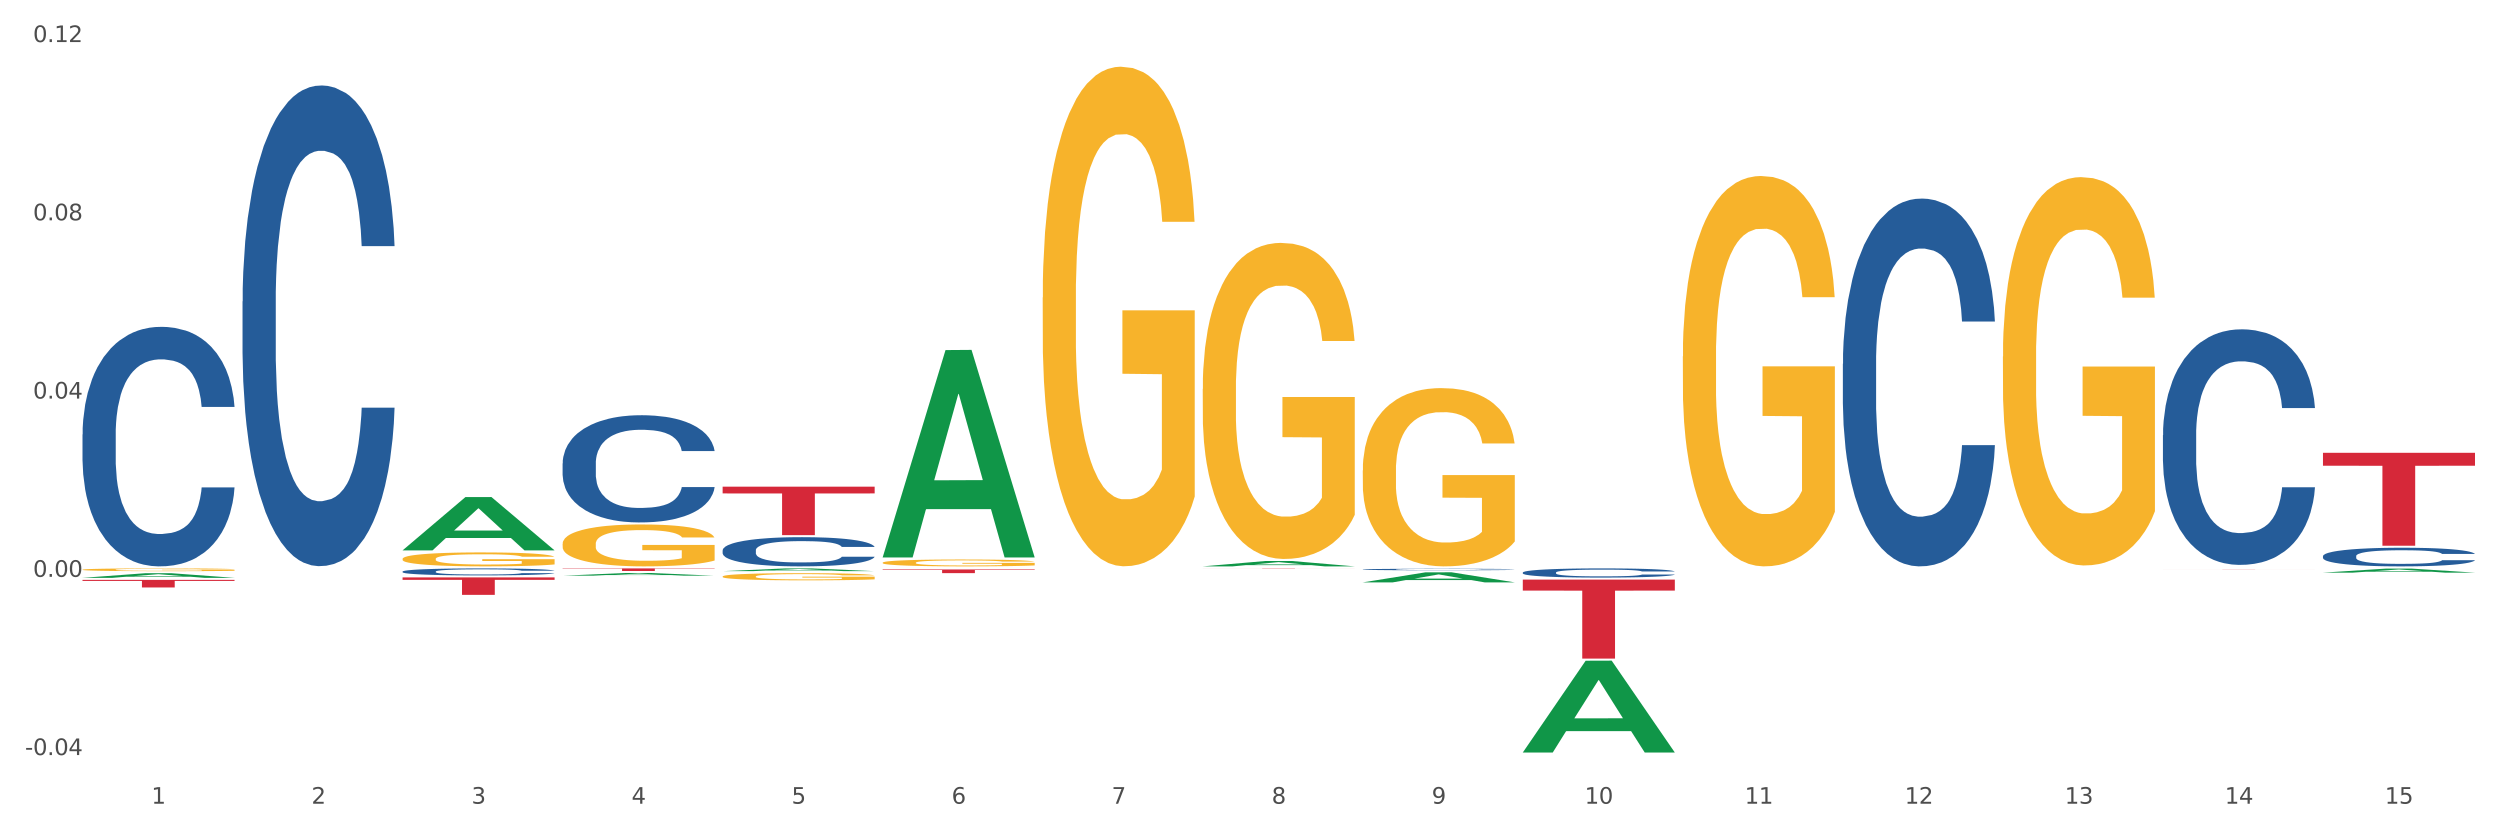<?xml version="1.0" encoding="utf-8" standalone="no"?>
<!DOCTYPE svg PUBLIC "-//W3C//DTD SVG 1.1//EN"
  "http://www.w3.org/Graphics/SVG/1.1/DTD/svg11.dtd">
<svg xmlns:xlink="http://www.w3.org/1999/xlink" width="1080pt" height="360pt" viewBox="0 0 1080 360" xmlns="http://www.w3.org/2000/svg" version="1.1">
 <rect x="0" y="0" width="1080" height="360" fill="#333333" stroke="none"/>
 <defs>
  <style type="text/css">*{stroke-linejoin: round; stroke-linecap: butt}</style>
 </defs>
 <g id="figure_1">
  <g id="patch_1">
   <path d="M 0 360 
L 1080 360 
L 1080 0 
L 0 0 
z
" style="fill: #ffffff; stroke: #ffffff; stroke-linejoin: miter"/>
  </g>
  <g id="axes_1">
   <g id="matplotlib.axis_1">
    <g id="xtick_1">
     <g id="text_1">
      <!-- 1 -->
      <g style="fill: #4d4d4d" transform="translate(65.423 347.204) scale(0.096 -0.096)">
       <defs>
        <path id="DejaVuSans-31" d="M 794 531 
L 1825 531 
L 1825 4091 
L 703 3866 
L 703 4441 
L 1819 4666 
L 2450 4666 
L 2450 531 
L 3481 531 
L 3481 0 
L 794 0 
L 794 531 
z
" transform="scale(0.016)"/>
       </defs>
       <use xlink:href="#DejaVuSans-31"/>
      </g>
     </g>
    </g>
    <g id="xtick_2">
     <g id="text_2">
      <!-- 2 -->
      <g style="fill: #4d4d4d" transform="translate(134.558 347.204) scale(0.096 -0.096)">
       <defs>
        <path id="DejaVuSans-32" d="M 1228 531 
L 3431 531 
L 3431 0 
L 469 0 
L 469 531 
Q 828 903 1448 1529 
Q 2069 2156 2228 2338 
Q 2531 2678 2651 2914 
Q 2772 3150 2772 3378 
Q 2772 3750 2511 3984 
Q 2250 4219 1831 4219 
Q 1534 4219 1204 4116 
Q 875 4013 500 3803 
L 500 4441 
Q 881 4594 1212 4672 
Q 1544 4750 1819 4750 
Q 2544 4750 2975 4387 
Q 3406 4025 3406 3419 
Q 3406 3131 3298 2873 
Q 3191 2616 2906 2266 
Q 2828 2175 2409 1742 
Q 1991 1309 1228 531 
z
" transform="scale(0.016)"/>
       </defs>
       <use xlink:href="#DejaVuSans-32"/>
      </g>
     </g>
    </g>
    <g id="xtick_3">
     <g id="text_3">
      <!-- 3 -->
      <g style="fill: #4d4d4d" transform="translate(203.693 347.204) scale(0.096 -0.096)">
       <defs>
        <path id="DejaVuSans-33" d="M 2597 2516 
Q 3050 2419 3304 2112 
Q 3559 1806 3559 1356 
Q 3559 666 3084 287 
Q 2609 -91 1734 -91 
Q 1441 -91 1130 -33 
Q 819 25 488 141 
L 488 750 
Q 750 597 1062 519 
Q 1375 441 1716 441 
Q 2309 441 2620 675 
Q 2931 909 2931 1356 
Q 2931 1769 2642 2001 
Q 2353 2234 1838 2234 
L 1294 2234 
L 1294 2753 
L 1863 2753 
Q 2328 2753 2575 2939 
Q 2822 3125 2822 3475 
Q 2822 3834 2567 4026 
Q 2313 4219 1838 4219 
Q 1578 4219 1281 4162 
Q 984 4106 628 3988 
L 628 4550 
Q 988 4650 1302 4700 
Q 1616 4750 1894 4750 
Q 2613 4750 3031 4423 
Q 3450 4097 3450 3541 
Q 3450 3153 3228 2886 
Q 3006 2619 2597 2516 
z
" transform="scale(0.016)"/>
       </defs>
       <use xlink:href="#DejaVuSans-33"/>
      </g>
     </g>
    </g>
    <g id="xtick_4">
     <g id="text_4">
      <!-- 4 -->
      <g style="fill: #4d4d4d" transform="translate(272.827 347.204) scale(0.096 -0.096)">
       <defs>
        <path id="DejaVuSans-34" d="M 2419 4116 
L 825 1625 
L 2419 1625 
L 2419 4116 
z
M 2253 4666 
L 3047 4666 
L 3047 1625 
L 3713 1625 
L 3713 1100 
L 3047 1100 
L 3047 0 
L 2419 0 
L 2419 1100 
L 313 1100 
L 313 1709 
L 2253 4666 
z
" transform="scale(0.016)"/>
       </defs>
       <use xlink:href="#DejaVuSans-34"/>
      </g>
     </g>
    </g>
    <g id="xtick_5">
     <g id="text_5">
      <!-- 5 -->
      <g style="fill: #4d4d4d" transform="translate(341.962 347.204) scale(0.096 -0.096)">
       <defs>
        <path id="DejaVuSans-35" d="M 691 4666 
L 3169 4666 
L 3169 4134 
L 1269 4134 
L 1269 2991 
Q 1406 3038 1543 3061 
Q 1681 3084 1819 3084 
Q 2600 3084 3056 2656 
Q 3513 2228 3513 1497 
Q 3513 744 3044 326 
Q 2575 -91 1722 -91 
Q 1428 -91 1123 -41 
Q 819 9 494 109 
L 494 744 
Q 775 591 1075 516 
Q 1375 441 1709 441 
Q 2250 441 2565 725 
Q 2881 1009 2881 1497 
Q 2881 1984 2565 2268 
Q 2250 2553 1709 2553 
Q 1456 2553 1204 2497 
Q 953 2441 691 2322 
L 691 4666 
z
" transform="scale(0.016)"/>
       </defs>
       <use xlink:href="#DejaVuSans-35"/>
      </g>
     </g>
    </g>
    <g id="xtick_6">
     <g id="text_6">
      <!-- 6 -->
      <g style="fill: #4d4d4d" transform="translate(411.096 347.204) scale(0.096 -0.096)">
       <defs>
        <path id="DejaVuSans-36" d="M 2113 2584 
Q 1688 2584 1439 2293 
Q 1191 2003 1191 1497 
Q 1191 994 1439 701 
Q 1688 409 2113 409 
Q 2538 409 2786 701 
Q 3034 994 3034 1497 
Q 3034 2003 2786 2293 
Q 2538 2584 2113 2584 
z
M 3366 4563 
L 3366 3988 
Q 3128 4100 2886 4159 
Q 2644 4219 2406 4219 
Q 1781 4219 1451 3797 
Q 1122 3375 1075 2522 
Q 1259 2794 1537 2939 
Q 1816 3084 2150 3084 
Q 2853 3084 3261 2657 
Q 3669 2231 3669 1497 
Q 3669 778 3244 343 
Q 2819 -91 2113 -91 
Q 1303 -91 875 529 
Q 447 1150 447 2328 
Q 447 3434 972 4092 
Q 1497 4750 2381 4750 
Q 2619 4750 2861 4703 
Q 3103 4656 3366 4563 
z
" transform="scale(0.016)"/>
       </defs>
       <use xlink:href="#DejaVuSans-36"/>
      </g>
     </g>
    </g>
    <g id="xtick_7">
     <g id="text_7">
      <!-- 7 -->
      <g style="fill: #4d4d4d" transform="translate(480.231 347.204) scale(0.096 -0.096)">
       <defs>
        <path id="DejaVuSans-37" d="M 525 4666 
L 3525 4666 
L 3525 4397 
L 1831 0 
L 1172 0 
L 2766 4134 
L 525 4134 
L 525 4666 
z
" transform="scale(0.016)"/>
       </defs>
       <use xlink:href="#DejaVuSans-37"/>
      </g>
     </g>
    </g>
    <g id="xtick_8">
     <g id="text_8">
      <!-- 8 -->
      <g style="fill: #4d4d4d" transform="translate(549.365 347.204) scale(0.096 -0.096)">
       <defs>
        <path id="DejaVuSans-38" d="M 2034 2216 
Q 1584 2216 1326 1975 
Q 1069 1734 1069 1313 
Q 1069 891 1326 650 
Q 1584 409 2034 409 
Q 2484 409 2743 651 
Q 3003 894 3003 1313 
Q 3003 1734 2745 1975 
Q 2488 2216 2034 2216 
z
M 1403 2484 
Q 997 2584 770 2862 
Q 544 3141 544 3541 
Q 544 4100 942 4425 
Q 1341 4750 2034 4750 
Q 2731 4750 3128 4425 
Q 3525 4100 3525 3541 
Q 3525 3141 3298 2862 
Q 3072 2584 2669 2484 
Q 3125 2378 3379 2068 
Q 3634 1759 3634 1313 
Q 3634 634 3220 271 
Q 2806 -91 2034 -91 
Q 1263 -91 848 271 
Q 434 634 434 1313 
Q 434 1759 690 2068 
Q 947 2378 1403 2484 
z
M 1172 3481 
Q 1172 3119 1398 2916 
Q 1625 2713 2034 2713 
Q 2441 2713 2670 2916 
Q 2900 3119 2900 3481 
Q 2900 3844 2670 4047 
Q 2441 4250 2034 4250 
Q 1625 4250 1398 4047 
Q 1172 3844 1172 3481 
z
" transform="scale(0.016)"/>
       </defs>
       <use xlink:href="#DejaVuSans-38"/>
      </g>
     </g>
    </g>
    <g id="xtick_9">
     <g id="text_9">
      <!-- 9 -->
      <g style="fill: #4d4d4d" transform="translate(618.5 347.204) scale(0.096 -0.096)">
       <defs>
        <path id="DejaVuSans-39" d="M 703 97 
L 703 672 
Q 941 559 1184 500 
Q 1428 441 1663 441 
Q 2288 441 2617 861 
Q 2947 1281 2994 2138 
Q 2813 1869 2534 1725 
Q 2256 1581 1919 1581 
Q 1219 1581 811 2004 
Q 403 2428 403 3163 
Q 403 3881 828 4315 
Q 1253 4750 1959 4750 
Q 2769 4750 3195 4129 
Q 3622 3509 3622 2328 
Q 3622 1225 3098 567 
Q 2575 -91 1691 -91 
Q 1453 -91 1209 -44 
Q 966 3 703 97 
z
M 1959 2075 
Q 2384 2075 2632 2365 
Q 2881 2656 2881 3163 
Q 2881 3666 2632 3958 
Q 2384 4250 1959 4250 
Q 1534 4250 1286 3958 
Q 1038 3666 1038 3163 
Q 1038 2656 1286 2365 
Q 1534 2075 1959 2075 
z
" transform="scale(0.016)"/>
       </defs>
       <use xlink:href="#DejaVuSans-39"/>
      </g>
     </g>
    </g>
    <g id="xtick_10">
     <g id="text_10">
      <!-- 10 -->
      <g style="fill: #4d4d4d" transform="translate(684.58 347.204) scale(0.096 -0.096)">
       <defs>
        <path id="DejaVuSans-30" d="M 2034 4250 
Q 1547 4250 1301 3770 
Q 1056 3291 1056 2328 
Q 1056 1369 1301 889 
Q 1547 409 2034 409 
Q 2525 409 2770 889 
Q 3016 1369 3016 2328 
Q 3016 3291 2770 3770 
Q 2525 4250 2034 4250 
z
M 2034 4750 
Q 2819 4750 3233 4129 
Q 3647 3509 3647 2328 
Q 3647 1150 3233 529 
Q 2819 -91 2034 -91 
Q 1250 -91 836 529 
Q 422 1150 422 2328 
Q 422 3509 836 4129 
Q 1250 4750 2034 4750 
z
" transform="scale(0.016)"/>
       </defs>
       <use xlink:href="#DejaVuSans-31"/>
       <use xlink:href="#DejaVuSans-30" transform="translate(63.623 0)"/>
      </g>
     </g>
    </g>
    <g id="xtick_11">
     <g id="text_11">
      <!-- 11 -->
      <g style="fill: #4d4d4d" transform="translate(753.715 347.204) scale(0.096 -0.096)">
       <use xlink:href="#DejaVuSans-31"/>
       <use xlink:href="#DejaVuSans-31" transform="translate(63.623 0)"/>
      </g>
     </g>
    </g>
    <g id="xtick_12">
     <g id="text_12">
      <!-- 12 -->
      <g style="fill: #4d4d4d" transform="translate(822.849 347.204) scale(0.096 -0.096)">
       <use xlink:href="#DejaVuSans-31"/>
       <use xlink:href="#DejaVuSans-32" transform="translate(63.623 0)"/>
      </g>
     </g>
    </g>
    <g id="xtick_13">
     <g id="text_13">
      <!-- 13 -->
      <g style="fill: #4d4d4d" transform="translate(891.984 347.204) scale(0.096 -0.096)">
       <use xlink:href="#DejaVuSans-31"/>
       <use xlink:href="#DejaVuSans-33" transform="translate(63.623 0)"/>
      </g>
     </g>
    </g>
    <g id="xtick_14">
     <g id="text_14">
      <!-- 14 -->
      <g style="fill: #4d4d4d" transform="translate(961.119 347.204) scale(0.096 -0.096)">
       <use xlink:href="#DejaVuSans-31"/>
       <use xlink:href="#DejaVuSans-34" transform="translate(63.623 0)"/>
      </g>
     </g>
    </g>
    <g id="xtick_15">
     <g id="text_15">
      <!-- 15 -->
      <g style="fill: #4d4d4d" transform="translate(1030.253 347.204) scale(0.096 -0.096)">
       <use xlink:href="#DejaVuSans-31"/>
       <use xlink:href="#DejaVuSans-35" transform="translate(63.623 0)"/>
      </g>
     </g>
    </g>
    <g id="xtick_16"/>
    <g id="xtick_17"/>
    <g id="xtick_18"/>
    <g id="xtick_19"/>
    <g id="xtick_20"/>
    <g id="xtick_21"/>
    <g id="xtick_22"/>
    <g id="xtick_23"/>
    <g id="xtick_24"/>
    <g id="xtick_25"/>
    <g id="xtick_26"/>
    <g id="xtick_27"/>
    <g id="xtick_28"/>
    <g id="xtick_29"/>
   </g>
   <g id="matplotlib.axis_2">
    <g id="ytick_1">
     <g id="text_16">
      <!-- -0.04 -->
      <g style="fill: #4d4d4d" transform="translate(10.8 326.196) scale(0.096 -0.096)">
       <defs>
        <path id="DejaVuSans-2d" d="M 313 2009 
L 1997 2009 
L 1997 1497 
L 313 1497 
L 313 2009 
z
" transform="scale(0.016)"/>
        <path id="DejaVuSans-2e" d="M 684 794 
L 1344 794 
L 1344 0 
L 684 0 
L 684 794 
z
" transform="scale(0.016)"/>
       </defs>
       <use xlink:href="#DejaVuSans-2d"/>
       <use xlink:href="#DejaVuSans-30" transform="translate(36.084 0)"/>
       <use xlink:href="#DejaVuSans-2e" transform="translate(99.707 0)"/>
       <use xlink:href="#DejaVuSans-30" transform="translate(131.494 0)"/>
       <use xlink:href="#DejaVuSans-34" transform="translate(195.117 0)"/>
      </g>
     </g>
    </g>
    <g id="ytick_2">
     <g id="text_17">
      <!-- 0.00 -->
      <g style="fill: #4d4d4d" transform="translate(14.264 249.19) scale(0.096 -0.096)">
       <use xlink:href="#DejaVuSans-30"/>
       <use xlink:href="#DejaVuSans-2e" transform="translate(63.623 0)"/>
       <use xlink:href="#DejaVuSans-30" transform="translate(95.41 0)"/>
       <use xlink:href="#DejaVuSans-30" transform="translate(159.033 0)"/>
      </g>
     </g>
    </g>
    <g id="ytick_3">
     <g id="text_18">
      <!-- 0.04 -->
      <g style="fill: #4d4d4d" transform="translate(14.264 172.185) scale(0.096 -0.096)">
       <use xlink:href="#DejaVuSans-30"/>
       <use xlink:href="#DejaVuSans-2e" transform="translate(63.623 0)"/>
       <use xlink:href="#DejaVuSans-30" transform="translate(95.41 0)"/>
       <use xlink:href="#DejaVuSans-34" transform="translate(159.033 0)"/>
      </g>
     </g>
    </g>
    <g id="ytick_4">
     <g id="text_19">
      <!-- 0.08 -->
      <g style="fill: #4d4d4d" transform="translate(14.264 95.18) scale(0.096 -0.096)">
       <use xlink:href="#DejaVuSans-30"/>
       <use xlink:href="#DejaVuSans-2e" transform="translate(63.623 0)"/>
       <use xlink:href="#DejaVuSans-30" transform="translate(95.41 0)"/>
       <use xlink:href="#DejaVuSans-38" transform="translate(159.033 0)"/>
      </g>
     </g>
    </g>
    <g id="ytick_5">
     <g id="text_20">
      <!-- 0.12 -->
      <g style="fill: #4d4d4d" transform="translate(14.264 18.175) scale(0.096 -0.096)">
       <use xlink:href="#DejaVuSans-30"/>
       <use xlink:href="#DejaVuSans-2e" transform="translate(63.623 0)"/>
       <use xlink:href="#DejaVuSans-31" transform="translate(95.41 0)"/>
       <use xlink:href="#DejaVuSans-32" transform="translate(159.033 0)"/>
      </g>
     </g>
    </g>
    <g id="ytick_6"/>
    <g id="ytick_7"/>
    <g id="ytick_8"/>
    <g id="ytick_9"/>
   </g>
   <g id="PolyCollection_1">
    <path d="M 35.639 249.624 
L 35.706 249.623 
L 62.79 247.624 
L 74.03 247.622 
L 101.316 249.628 
L 88.316 249.628 
L 82.425 249.161 
L 54.462 249.161 
L 54.259 249.168 
L 48.571 249.628 
L 35.639 249.628 
L 35.639 249.624 
L 57.983 248.882 
L 78.905 248.88 
L 68.545 248.049 
L 68.41 248.046 
L 68.274 248.051 
L 57.915 248.88 
L 57.983 248.882 
L 35.639 249.624 
z
" clip-path="url(#p3925a9fd4f)" style="fill: #109648"/>
    <path d="M 173.908 246.909 
L 173.985 246.906 
L 173.985 246.828 
L 174.218 246.723 
L 175.072 246.528 
L 176.159 246.381 
L 178.022 246.209 
L 179.031 246.137 
L 180.351 246.057 
L 183.068 245.926 
L 186.174 245.815 
L 188.347 245.754 
L 189.978 245.715 
L 193.626 245.646 
L 195.723 245.615 
L 197.896 245.59 
L 199.76 245.574 
L 202.865 245.554 
L 205.349 245.546 
L 208.222 245.543 
L 210.628 245.546 
L 213.811 245.557 
L 218.469 245.59 
L 220.255 245.61 
L 222.661 245.643 
L 225.146 245.687 
L 227.164 245.732 
L 229.493 245.796 
L 231.9 245.879 
L 234.229 245.984 
L 235.859 246.082 
L 237.179 246.184 
L 238.343 246.309 
L 239.197 246.445 
L 239.585 246.559 
L 225.379 246.559 
L 224.99 246.456 
L 224.214 246.345 
L 223.438 246.27 
L 222.584 246.209 
L 221.264 246.14 
L 220.099 246.095 
L 218.159 246.043 
L 216.373 246.009 
L 214.898 245.99 
L 213.112 245.973 
L 209.308 245.957 
L 206.591 245.957 
L 204.883 245.962 
L 202.787 245.976 
L 201.002 245.996 
L 198.906 246.029 
L 197.275 246.065 
L 195.645 246.112 
L 194.713 246.145 
L 193.316 246.206 
L 192.384 246.256 
L 191.142 246.343 
L 190.444 246.404 
L 189.201 246.562 
L 188.658 246.678 
L 188.425 246.759 
L 188.27 246.848 
L 188.27 247.281 
L 188.736 247.475 
L 189.124 247.558 
L 189.745 247.653 
L 190.909 247.775 
L 192.617 247.894 
L 194.403 247.98 
L 195.878 248.033 
L 197.275 248.072 
L 198.673 248.102 
L 200.381 248.13 
L 201.778 248.147 
L 203.874 248.163 
L 206.358 248.172 
L 208.299 248.172 
L 212.258 248.158 
L 214.044 248.144 
L 215.752 248.125 
L 217.615 248.094 
L 219.09 248.061 
L 219.944 248.036 
L 221.342 247.983 
L 222.428 247.927 
L 223.36 247.864 
L 223.981 247.808 
L 224.68 247.725 
L 225.223 247.63 
L 225.379 247.58 
L 239.585 247.58 
L 239.275 247.68 
L 238.731 247.778 
L 237.645 247.908 
L 236.791 247.983 
L 235.471 248.075 
L 234.073 248.152 
L 232.133 248.238 
L 230.347 248.302 
L 228.484 248.358 
L 226.465 248.408 
L 222.817 248.477 
L 221.497 248.496 
L 218.702 248.53 
L 216.528 248.549 
L 213.345 248.569 
L 210.085 248.58 
L 206.669 248.583 
L 203.641 248.577 
L 200.303 248.56 
L 198.207 248.544 
L 195.878 248.519 
L 193.161 248.48 
L 190.599 248.433 
L 188.192 248.377 
L 185.941 248.313 
L 183.845 248.241 
L 181.127 248.122 
L 179.109 248.005 
L 177.634 247.897 
L 176.625 247.805 
L 175.616 247.689 
L 175.072 247.608 
L 174.218 247.414 
L 173.908 247.234 
L 173.908 246.909 
z
" clip-path="url(#p3925a9fd4f)" style="fill: #255c99"/>
    <path d="M 104.773 130.227 
L 104.851 130.037 
L 104.851 124.727 
L 105.084 117.521 
L 105.938 104.245 
L 107.024 94.194 
L 108.888 82.435 
L 109.897 77.505 
L 111.217 72.005 
L 113.934 63.091 
L 117.039 55.505 
L 119.213 51.333 
L 120.843 48.678 
L 124.492 43.937 
L 126.588 41.85 
L 128.762 40.144 
L 130.625 39.006 
L 133.73 37.678 
L 136.215 37.109 
L 139.087 36.92 
L 141.494 37.109 
L 144.677 37.868 
L 149.335 40.144 
L 151.12 41.471 
L 153.527 43.747 
L 156.011 46.781 
L 158.03 49.816 
L 160.359 54.178 
L 162.765 59.867 
L 165.094 67.074 
L 166.724 73.712 
L 168.044 80.729 
L 169.209 89.263 
L 170.063 98.556 
L 170.451 106.331 
L 156.244 106.331 
L 155.856 99.314 
L 155.079 91.728 
L 154.303 86.608 
L 153.449 82.435 
L 152.129 77.694 
L 150.965 74.66 
L 149.024 71.056 
L 147.238 68.781 
L 145.763 67.453 
L 143.978 66.315 
L 140.174 65.177 
L 137.457 65.177 
L 135.749 65.557 
L 133.653 66.505 
L 131.867 67.832 
L 129.771 70.108 
L 128.141 72.574 
L 126.51 75.798 
L 125.579 78.073 
L 124.181 82.246 
L 123.25 85.659 
L 122.008 91.539 
L 121.309 95.711 
L 120.067 106.521 
L 119.523 114.486 
L 119.29 119.986 
L 119.135 126.055 
L 119.135 155.64 
L 119.601 168.916 
L 119.989 174.605 
L 120.61 181.053 
L 121.775 189.398 
L 123.483 197.553 
L 125.268 203.432 
L 126.743 207.035 
L 128.141 209.69 
L 129.538 211.776 
L 131.246 213.673 
L 132.643 214.811 
L 134.74 215.949 
L 137.224 216.518 
L 139.165 216.518 
L 143.124 215.569 
L 144.909 214.621 
L 146.617 213.294 
L 148.481 211.207 
L 149.956 208.932 
L 150.81 207.225 
L 152.207 203.621 
L 153.294 199.828 
L 154.225 195.467 
L 154.847 191.674 
L 155.545 185.984 
L 156.089 179.536 
L 156.244 176.122 
L 170.451 176.122 
L 170.14 182.95 
L 169.597 189.587 
L 168.51 198.501 
L 167.656 203.621 
L 166.336 209.88 
L 164.939 215.19 
L 162.998 221.069 
L 161.213 225.431 
L 159.349 229.224 
L 157.331 232.638 
L 153.682 237.379 
L 152.362 238.707 
L 149.567 240.982 
L 147.394 242.31 
L 144.211 243.638 
L 140.95 244.396 
L 137.534 244.586 
L 134.507 244.206 
L 131.168 243.069 
L 129.072 241.931 
L 126.743 240.224 
L 124.026 237.569 
L 121.464 234.345 
L 119.058 230.552 
L 116.806 226.19 
L 114.71 221.259 
L 111.993 213.104 
L 109.974 205.139 
L 108.499 197.742 
L 107.49 191.484 
L 106.481 183.519 
L 105.938 178.019 
L 105.084 164.743 
L 104.773 152.416 
L 104.773 130.227 
z
" clip-path="url(#p3925a9fd4f)" style="fill: #255c99"/>
    <path d="M 35.639 187.689 
L 35.716 187.594 
L 35.716 184.948 
L 35.949 181.357 
L 36.803 174.741 
L 37.89 169.732 
L 39.753 163.873 
L 40.762 161.416 
L 42.082 158.675 
L 44.799 154.233 
L 47.905 150.453 
L 50.078 148.374 
L 51.709 147.051 
L 55.357 144.688 
L 57.453 143.648 
L 59.627 142.798 
L 61.49 142.231 
L 64.596 141.569 
L 67.08 141.286 
L 69.952 141.191 
L 72.359 141.286 
L 75.542 141.664 
L 80.2 142.798 
L 81.986 143.459 
L 84.392 144.593 
L 86.877 146.105 
L 88.895 147.618 
L 91.224 149.791 
L 93.631 152.626 
L 95.96 156.218 
L 97.59 159.525 
L 98.91 163.022 
L 100.074 167.275 
L 100.928 171.906 
L 101.316 175.781 
L 87.109 175.781 
L 86.721 172.284 
L 85.945 168.504 
L 85.169 165.952 
L 84.315 163.873 
L 82.995 161.51 
L 81.83 159.998 
L 79.89 158.202 
L 78.104 157.068 
L 76.629 156.407 
L 74.843 155.84 
L 71.039 155.273 
L 68.322 155.273 
L 66.614 155.462 
L 64.518 155.934 
L 62.733 156.596 
L 60.636 157.73 
L 59.006 158.958 
L 57.376 160.565 
L 56.444 161.699 
L 55.047 163.778 
L 54.115 165.479 
L 52.873 168.409 
L 52.174 170.488 
L 50.932 175.875 
L 50.389 179.844 
L 50.156 182.585 
L 50.001 185.609 
L 50.001 200.352 
L 50.466 206.968 
L 50.855 209.803 
L 51.476 213.016 
L 52.64 217.175 
L 54.348 221.238 
L 56.134 224.168 
L 57.609 225.964 
L 59.006 227.287 
L 60.404 228.326 
L 62.111 229.272 
L 63.509 229.839 
L 65.605 230.406 
L 68.089 230.689 
L 70.03 230.689 
L 73.989 230.217 
L 75.775 229.744 
L 77.483 229.083 
L 79.346 228.043 
L 80.821 226.909 
L 81.675 226.058 
L 83.072 224.263 
L 84.159 222.373 
L 85.091 220.199 
L 85.712 218.309 
L 86.411 215.474 
L 86.954 212.26 
L 87.109 210.559 
L 101.316 210.559 
L 101.006 213.961 
L 100.462 217.269 
L 99.375 221.711 
L 98.522 224.263 
L 97.202 227.381 
L 95.804 230.028 
L 93.864 232.957 
L 92.078 235.131 
L 90.215 237.021 
L 88.196 238.722 
L 84.548 241.085 
L 83.228 241.746 
L 80.433 242.881 
L 78.259 243.542 
L 75.076 244.204 
L 71.816 244.582 
L 68.4 244.676 
L 65.372 244.487 
L 62.034 243.92 
L 59.938 243.353 
L 57.609 242.502 
L 54.892 241.179 
L 52.33 239.573 
L 49.923 237.683 
L 47.672 235.509 
L 45.576 233.052 
L 42.858 228.988 
L 40.84 225.019 
L 39.365 221.333 
L 38.356 218.214 
L 37.346 214.245 
L 36.803 211.504 
L 35.949 204.889 
L 35.639 198.746 
L 35.639 187.689 
z
" clip-path="url(#p3925a9fd4f)" style="fill: #255c99"/>
    <path d="M 35.639 246.103 
L 35.716 246.102 
L 35.716 246.062 
L 35.871 246.028 
L 36.647 245.945 
L 37.81 245.876 
L 38.663 245.84 
L 39.516 245.81 
L 40.524 245.78 
L 41.764 245.749 
L 44.013 245.704 
L 45.409 245.68 
L 47.115 245.656 
L 50.216 245.621 
L 52.465 245.601 
L 54.791 245.584 
L 58.591 245.564 
L 61.072 245.555 
L 63.709 245.549 
L 66.888 245.544 
L 69.292 245.543 
L 74.564 245.546 
L 79.062 245.556 
L 81.233 245.564 
L 84.025 245.577 
L 85.498 245.586 
L 87.902 245.604 
L 90.383 245.627 
L 92.089 245.647 
L 94.648 245.685 
L 96.586 245.722 
L 98.37 245.769 
L 99.3 245.801 
L 99.998 245.831 
L 100.618 245.865 
L 101.239 245.919 
L 87.281 245.919 
L 86.738 245.881 
L 85.886 245.844 
L 84.645 245.809 
L 83.559 245.787 
L 81.698 245.759 
L 79.992 245.741 
L 78.209 245.728 
L 76.038 245.717 
L 74.332 245.711 
L 71.928 245.707 
L 67.198 245.708 
L 64.019 245.717 
L 61.848 245.728 
L 60.452 245.738 
L 59.211 245.749 
L 57.815 245.764 
L 56.187 245.788 
L 55.024 245.809 
L 53.861 245.835 
L 52.93 245.862 
L 52.077 245.893 
L 51.379 245.926 
L 50.837 245.96 
L 50.371 246.002 
L 49.984 246.072 
L 49.984 246.224 
L 50.139 246.258 
L 50.527 246.303 
L 50.992 246.338 
L 51.767 246.378 
L 52.465 246.406 
L 53.783 246.446 
L 55.257 246.479 
L 56.42 246.5 
L 57.583 246.518 
L 59.599 246.542 
L 61.848 246.562 
L 63.786 246.574 
L 66.423 246.585 
L 68.206 246.59 
L 69.757 246.592 
L 73.556 246.592 
L 76.27 246.589 
L 79.294 246.581 
L 81.621 246.571 
L 83.559 246.559 
L 85.73 246.539 
L 87.126 246.52 
L 87.126 246.289 
L 70.067 246.288 
L 70.067 246.134 
L 101.316 246.134 
L 101.316 246.585 
L 99.998 246.609 
L 98.525 246.63 
L 96.974 246.648 
L 94.648 246.672 
L 91.856 246.694 
L 89.375 246.709 
L 86.738 246.723 
L 83.637 246.735 
L 79.605 246.746 
L 77.123 246.75 
L 74.022 246.754 
L 70.377 246.755 
L 67.198 246.752 
L 64.096 246.747 
L 60.84 246.737 
L 57.66 246.723 
L 55.257 246.708 
L 52.853 246.69 
L 50.294 246.667 
L 48.278 246.645 
L 46.727 246.625 
L 45.021 246.6 
L 43.16 246.567 
L 41.764 246.537 
L 40.524 246.506 
L 39.205 246.466 
L 38.275 246.432 
L 37.344 246.388 
L 36.802 246.356 
L 36.181 246.307 
L 35.716 246.237 
L 35.639 246.103 
z
" clip-path="url(#p3925a9fd4f)" style="fill: #f7b32b"/>
    <path d="M 35.639 250.495 
L 101.316 250.495 
L 101.316 250.954 
L 75.481 250.957 
L 75.481 253.797 
L 61.318 253.797 
L 61.318 250.957 
L 35.639 250.954 
L 35.639 250.498 
L 35.639 250.495 
z
" clip-path="url(#p3925a9fd4f)" style="fill: #d62839"/>
    <path d="M 173.908 249.449 
L 239.585 249.449 
L 239.585 250.495 
L 213.75 250.502 
L 213.75 256.973 
L 199.587 256.973 
L 199.587 250.502 
L 173.908 250.495 
L 173.908 249.457 
L 173.908 249.449 
z
" clip-path="url(#p3925a9fd4f)" style="fill: #d62839"/>
    <path d="M 243.042 234.934 
L 243.12 234.918 
L 243.12 234.322 
L 243.275 233.809 
L 244.05 232.569 
L 245.213 231.543 
L 246.066 230.998 
L 246.919 230.551 
L 247.927 230.105 
L 249.168 229.641 
L 251.417 228.963 
L 252.812 228.616 
L 254.518 228.252 
L 257.62 227.723 
L 259.869 227.425 
L 262.195 227.177 
L 265.994 226.879 
L 268.476 226.747 
L 271.112 226.648 
L 274.291 226.582 
L 276.695 226.565 
L 281.968 226.615 
L 286.465 226.763 
L 288.637 226.879 
L 291.428 227.078 
L 292.901 227.21 
L 295.305 227.475 
L 297.787 227.822 
L 299.493 228.12 
L 302.051 228.682 
L 303.99 229.244 
L 305.773 229.939 
L 306.704 230.419 
L 307.402 230.865 
L 308.022 231.378 
L 308.642 232.189 
L 294.685 232.189 
L 294.142 231.61 
L 293.289 231.064 
L 292.049 230.535 
L 290.963 230.204 
L 289.102 229.79 
L 287.396 229.526 
L 285.613 229.327 
L 283.441 229.162 
L 281.735 229.079 
L 279.332 229.013 
L 274.602 229.029 
L 271.422 229.162 
L 269.251 229.327 
L 267.855 229.476 
L 266.615 229.641 
L 265.219 229.873 
L 263.591 230.22 
L 262.428 230.535 
L 261.264 230.932 
L 260.334 231.328 
L 259.481 231.792 
L 258.783 232.288 
L 258.24 232.801 
L 257.775 233.429 
L 257.387 234.471 
L 257.387 236.737 
L 257.542 237.25 
L 257.93 237.928 
L 258.395 238.441 
L 259.171 239.053 
L 259.869 239.466 
L 261.187 240.062 
L 262.66 240.558 
L 263.823 240.872 
L 264.986 241.137 
L 267.003 241.5 
L 269.251 241.798 
L 271.19 241.98 
L 273.826 242.146 
L 275.61 242.212 
L 277.16 242.245 
L 280.96 242.245 
L 283.674 242.195 
L 286.698 242.079 
L 289.024 241.931 
L 290.963 241.749 
L 293.134 241.451 
L 294.53 241.17 
L 294.53 237.713 
L 277.471 237.696 
L 277.471 235.397 
L 308.72 235.397 
L 308.72 242.146 
L 307.402 242.493 
L 305.928 242.807 
L 304.378 243.088 
L 302.051 243.436 
L 299.26 243.766 
L 296.779 243.998 
L 294.142 244.196 
L 291.04 244.378 
L 287.008 244.544 
L 284.527 244.61 
L 281.425 244.66 
L 277.781 244.676 
L 274.602 244.643 
L 271.5 244.56 
L 268.243 244.412 
L 265.064 244.196 
L 262.66 243.981 
L 260.256 243.717 
L 257.698 243.369 
L 255.681 243.039 
L 254.131 242.741 
L 252.425 242.361 
L 250.564 241.864 
L 249.168 241.418 
L 247.927 240.955 
L 246.609 240.359 
L 245.679 239.846 
L 244.748 239.201 
L 244.205 238.722 
L 243.585 237.977 
L 243.12 236.935 
L 243.042 234.934 
z
" clip-path="url(#p3925a9fd4f)" style="fill: #f7b32b"/>
    <path d="M 312.177 210.253 
L 377.855 210.253 
L 377.855 213.162 
L 352.019 213.182 
L 352.019 231.188 
L 337.856 231.188 
L 337.856 213.182 
L 312.177 213.162 
L 312.177 210.273 
L 312.177 210.253 
z
" clip-path="url(#p3925a9fd4f)" style="fill: #d62839"/>
    <path d="M 381.311 246.013 
L 446.989 246.013 
L 446.989 246.234 
L 421.154 246.235 
L 421.154 247.6 
L 406.991 247.6 
L 406.991 246.235 
L 381.311 246.234 
L 381.311 246.015 
L 381.311 246.013 
z
" clip-path="url(#p3925a9fd4f)" style="fill: #d62839"/>
    <path d="M 243.042 200.188 
L 243.12 200.146 
L 243.12 198.961 
L 243.353 197.354 
L 244.207 194.392 
L 245.294 192.15 
L 247.157 189.527 
L 248.166 188.427 
L 249.486 187.2 
L 252.203 185.212 
L 255.308 183.52 
L 257.482 182.589 
L 259.112 181.997 
L 262.761 180.939 
L 264.857 180.474 
L 267.031 180.093 
L 268.894 179.839 
L 271.999 179.543 
L 274.484 179.416 
L 277.356 179.374 
L 279.763 179.416 
L 282.946 179.586 
L 287.604 180.093 
L 289.389 180.389 
L 291.796 180.897 
L 294.28 181.574 
L 296.299 182.251 
L 298.628 183.224 
L 301.034 184.493 
L 303.363 186.101 
L 304.994 187.581 
L 306.313 189.147 
L 307.478 191.05 
L 308.332 193.123 
L 308.72 194.858 
L 294.513 194.858 
L 294.125 193.292 
L 293.349 191.6 
L 292.572 190.458 
L 291.718 189.527 
L 290.398 188.47 
L 289.234 187.793 
L 287.293 186.989 
L 285.508 186.481 
L 284.033 186.185 
L 282.247 185.931 
L 278.443 185.678 
L 275.726 185.678 
L 274.018 185.762 
L 271.922 185.974 
L 270.136 186.27 
L 268.04 186.777 
L 266.41 187.327 
L 264.779 188.047 
L 263.848 188.554 
L 262.45 189.485 
L 261.519 190.246 
L 260.277 191.558 
L 259.578 192.489 
L 258.336 194.9 
L 257.792 196.677 
L 257.56 197.904 
L 257.404 199.257 
L 257.404 205.857 
L 257.87 208.818 
L 258.258 210.087 
L 258.879 211.526 
L 260.044 213.387 
L 261.752 215.206 
L 263.537 216.518 
L 265.012 217.322 
L 266.41 217.914 
L 267.807 218.379 
L 269.515 218.802 
L 270.913 219.056 
L 273.009 219.31 
L 275.493 219.437 
L 277.434 219.437 
L 281.393 219.225 
L 283.179 219.014 
L 284.887 218.718 
L 286.75 218.252 
L 288.225 217.745 
L 289.079 217.364 
L 290.476 216.56 
L 291.563 215.714 
L 292.495 214.741 
L 293.116 213.895 
L 293.814 212.626 
L 294.358 211.187 
L 294.513 210.426 
L 308.72 210.426 
L 308.409 211.949 
L 307.866 213.43 
L 306.779 215.418 
L 305.925 216.56 
L 304.605 217.956 
L 303.208 219.141 
L 301.267 220.452 
L 299.482 221.425 
L 297.618 222.271 
L 295.6 223.033 
L 291.951 224.09 
L 290.631 224.387 
L 287.837 224.894 
L 285.663 225.19 
L 282.48 225.487 
L 279.219 225.656 
L 275.803 225.698 
L 272.776 225.613 
L 269.437 225.36 
L 267.341 225.106 
L 265.012 224.725 
L 262.295 224.133 
L 259.733 223.414 
L 257.327 222.567 
L 255.075 221.594 
L 252.979 220.495 
L 250.262 218.675 
L 248.244 216.899 
L 246.769 215.249 
L 245.759 213.853 
L 244.75 212.076 
L 244.207 210.849 
L 243.353 207.888 
L 243.042 205.138 
L 243.042 200.188 
z
" clip-path="url(#p3925a9fd4f)" style="fill: #255c99"/>
    <path d="M 519.58 245.543 
L 585.258 245.543 
L 585.258 245.559 
L 559.423 245.559 
L 559.423 245.658 
L 545.26 245.658 
L 545.26 245.559 
L 519.58 245.559 
L 519.58 245.543 
L 519.58 245.543 
z
" clip-path="url(#p3925a9fd4f)" style="fill: #d62839"/>
    <path d="M 934.388 245.869 
L 1000.065 245.869 
L 1000.065 245.877 
L 974.23 245.878 
L 974.23 245.929 
L 960.067 245.929 
L 960.067 245.878 
L 934.388 245.877 
L 934.388 245.869 
L 934.388 245.869 
z
" clip-path="url(#p3925a9fd4f)" style="fill: #d62839"/>
    <path d="M 1003.522 195.61 
L 1069.2 195.61 
L 1069.2 201.188 
L 1043.365 201.226 
L 1043.365 235.753 
L 1029.202 235.753 
L 1029.202 201.226 
L 1003.522 201.188 
L 1003.522 195.648 
L 1003.522 195.61 
z
" clip-path="url(#p3925a9fd4f)" style="fill: #d62839"/>
    <path d="M 865.253 154.039 
L 865.331 153.886 
L 865.331 148.37 
L 865.486 143.621 
L 866.261 132.129 
L 867.424 122.63 
L 868.277 117.574 
L 869.13 113.437 
L 870.138 109.3 
L 871.379 105.01 
L 873.628 98.728 
L 875.023 95.511 
L 876.729 92.14 
L 879.831 87.237 
L 882.08 84.479 
L 884.406 82.181 
L 888.205 79.423 
L 890.687 78.197 
L 893.323 77.278 
L 896.502 76.665 
L 898.906 76.512 
L 904.179 76.972 
L 908.676 78.35 
L 910.848 79.423 
L 913.639 81.262 
L 915.112 82.487 
L 917.516 84.939 
L 919.998 88.156 
L 921.703 90.914 
L 924.262 96.124 
L 926.201 101.333 
L 927.984 107.768 
L 928.915 112.211 
L 929.613 116.348 
L 930.233 121.098 
L 930.853 128.606 
L 916.896 128.606 
L 916.353 123.243 
L 915.5 118.187 
L 914.259 113.284 
L 913.174 110.22 
L 911.313 106.389 
L 909.607 103.938 
L 907.823 102.099 
L 905.652 100.567 
L 903.946 99.801 
L 901.543 99.188 
L 896.813 99.341 
L 893.633 100.567 
L 891.462 102.099 
L 890.066 103.478 
L 888.826 105.01 
L 887.43 107.155 
L 885.802 110.373 
L 884.639 113.284 
L 883.475 116.961 
L 882.545 120.638 
L 881.692 124.928 
L 880.994 129.525 
L 880.451 134.275 
L 879.986 140.097 
L 879.598 149.749 
L 879.598 170.74 
L 879.753 175.49 
L 880.141 181.772 
L 880.606 186.521 
L 881.382 192.19 
L 882.08 196.021 
L 883.398 201.537 
L 884.871 206.133 
L 886.034 209.044 
L 887.197 211.496 
L 889.213 214.866 
L 891.462 217.624 
L 893.401 219.31 
L 896.037 220.842 
L 897.821 221.455 
L 899.371 221.761 
L 903.171 221.761 
L 905.885 221.301 
L 908.909 220.229 
L 911.235 218.85 
L 913.174 217.165 
L 915.345 214.407 
L 916.741 211.802 
L 916.741 179.78 
L 899.682 179.627 
L 899.682 158.33 
L 930.931 158.33 
L 930.931 220.842 
L 929.613 224.059 
L 928.139 226.97 
L 926.589 229.575 
L 924.262 232.793 
L 921.471 235.857 
L 918.989 238.002 
L 916.353 239.841 
L 913.251 241.526 
L 909.219 243.058 
L 906.738 243.671 
L 903.636 244.131 
L 899.992 244.284 
L 896.813 243.978 
L 893.711 243.211 
L 890.454 241.832 
L 887.275 239.841 
L 884.871 237.849 
L 882.467 235.397 
L 879.908 232.18 
L 877.892 229.116 
L 876.342 226.358 
L 874.636 222.834 
L 872.775 218.237 
L 871.379 214.1 
L 870.138 209.81 
L 868.82 204.294 
L 867.889 199.545 
L 866.959 193.569 
L 866.416 189.126 
L 865.796 182.231 
L 865.331 172.579 
L 865.253 154.039 
z
" clip-path="url(#p3925a9fd4f)" style="fill: #f7b32b"/>
    <path d="M 726.984 153.956 
L 727.062 153.802 
L 727.062 148.257 
L 727.217 143.482 
L 727.992 131.93 
L 729.155 122.381 
L 730.008 117.298 
L 730.861 113.139 
L 731.869 108.98 
L 733.11 104.668 
L 735.358 98.353 
L 736.754 95.118 
L 738.46 91.73 
L 741.562 86.801 
L 743.811 84.028 
L 746.137 81.718 
L 749.936 78.946 
L 752.418 77.713 
L 755.054 76.789 
L 758.233 76.173 
L 760.637 76.019 
L 765.91 76.481 
L 770.407 77.867 
L 772.579 78.946 
L 775.37 80.794 
L 776.843 82.026 
L 779.247 84.49 
L 781.728 87.725 
L 783.434 90.497 
L 785.993 95.734 
L 787.932 100.971 
L 789.715 107.44 
L 790.646 111.907 
L 791.344 116.066 
L 791.964 120.84 
L 792.584 128.387 
L 778.627 128.387 
L 778.084 122.997 
L 777.231 117.914 
L 775.99 112.985 
L 774.905 109.905 
L 773.044 106.054 
L 771.338 103.59 
L 769.554 101.741 
L 767.383 100.201 
L 765.677 99.431 
L 763.274 98.815 
L 758.543 98.969 
L 755.364 100.201 
L 753.193 101.741 
L 751.797 103.127 
L 750.557 104.668 
L 749.161 106.824 
L 747.533 110.059 
L 746.369 112.985 
L 745.206 116.682 
L 744.276 120.378 
L 743.423 124.691 
L 742.725 129.312 
L 742.182 134.086 
L 741.717 139.939 
L 741.329 149.643 
L 741.329 170.744 
L 741.484 175.519 
L 741.872 181.834 
L 742.337 186.609 
L 743.113 192.308 
L 743.811 196.158 
L 745.129 201.703 
L 746.602 206.324 
L 747.765 209.25 
L 748.928 211.715 
L 750.944 215.103 
L 753.193 217.876 
L 755.132 219.57 
L 757.768 221.11 
L 759.552 221.726 
L 761.102 222.035 
L 764.902 222.035 
L 767.616 221.572 
L 770.64 220.494 
L 772.966 219.108 
L 774.905 217.414 
L 777.076 214.641 
L 778.472 212.023 
L 778.472 179.832 
L 761.413 179.678 
L 761.413 158.268 
L 792.662 158.268 
L 792.662 221.11 
L 791.344 224.345 
L 789.87 227.271 
L 788.319 229.89 
L 785.993 233.124 
L 783.202 236.205 
L 780.72 238.361 
L 778.084 240.209 
L 774.982 241.904 
L 770.95 243.444 
L 768.469 244.06 
L 765.367 244.522 
L 761.723 244.676 
L 758.543 244.368 
L 755.442 243.598 
L 752.185 242.212 
L 749.006 240.209 
L 746.602 238.207 
L 744.198 235.743 
L 741.639 232.508 
L 739.623 229.428 
L 738.072 226.655 
L 736.367 223.113 
L 734.506 218.492 
L 733.11 214.333 
L 731.869 210.021 
L 730.551 204.476 
L 729.62 199.701 
L 728.69 193.694 
L 728.147 189.227 
L 727.527 182.296 
L 727.062 172.593 
L 726.984 153.956 
z
" clip-path="url(#p3925a9fd4f)" style="fill: #f7b32b"/>
    <path d="M 588.715 203.249 
L 588.792 203.179 
L 588.792 200.647 
L 588.948 198.466 
L 589.723 193.191 
L 590.886 188.83 
L 591.739 186.509 
L 592.592 184.61 
L 593.6 182.711 
L 594.841 180.742 
L 597.089 177.858 
L 598.485 176.381 
L 600.191 174.834 
L 603.293 172.583 
L 605.541 171.317 
L 607.868 170.262 
L 611.667 168.996 
L 614.149 168.433 
L 616.785 168.011 
L 619.964 167.73 
L 622.368 167.659 
L 627.641 167.87 
L 632.138 168.503 
L 634.309 168.996 
L 637.101 169.84 
L 638.574 170.403 
L 640.978 171.528 
L 643.459 173.005 
L 645.165 174.271 
L 647.724 176.662 
L 649.663 179.054 
L 651.446 182.008 
L 652.377 184.047 
L 653.074 185.947 
L 653.695 188.127 
L 654.315 191.573 
L 640.358 191.573 
L 639.815 189.112 
L 638.962 186.791 
L 637.721 184.54 
L 636.636 183.133 
L 634.775 181.375 
L 633.069 180.249 
L 631.285 179.405 
L 629.114 178.702 
L 627.408 178.35 
L 625.004 178.069 
L 620.274 178.139 
L 617.095 178.702 
L 614.924 179.405 
L 613.528 180.038 
L 612.288 180.742 
L 610.892 181.726 
L 609.263 183.203 
L 608.1 184.54 
L 606.937 186.228 
L 606.007 187.916 
L 605.154 189.885 
L 604.456 191.995 
L 603.913 194.176 
L 603.448 196.848 
L 603.06 201.28 
L 603.06 210.915 
L 603.215 213.096 
L 603.603 215.98 
L 604.068 218.16 
L 604.844 220.762 
L 605.541 222.521 
L 606.86 225.053 
L 608.333 227.163 
L 609.496 228.499 
L 610.659 229.624 
L 612.675 231.172 
L 614.924 232.438 
L 616.863 233.212 
L 619.499 233.915 
L 621.282 234.196 
L 622.833 234.337 
L 626.633 234.337 
L 629.347 234.126 
L 632.371 233.634 
L 634.697 233.001 
L 636.636 232.227 
L 638.807 230.961 
L 640.203 229.765 
L 640.203 215.065 
L 623.143 214.995 
L 623.143 205.218 
L 654.393 205.218 
L 654.393 233.915 
L 653.074 235.392 
L 651.601 236.728 
L 650.05 237.924 
L 647.724 239.401 
L 644.933 240.808 
L 642.451 241.792 
L 639.815 242.636 
L 636.713 243.41 
L 632.681 244.113 
L 630.2 244.395 
L 627.098 244.606 
L 623.454 244.676 
L 620.274 244.535 
L 617.173 244.184 
L 613.916 243.551 
L 610.737 242.636 
L 608.333 241.722 
L 605.929 240.597 
L 603.37 239.12 
L 601.354 237.713 
L 599.803 236.447 
L 598.097 234.829 
L 596.236 232.719 
L 594.841 230.82 
L 593.6 228.851 
L 592.282 226.319 
L 591.351 224.138 
L 590.421 221.395 
L 589.878 219.356 
L 589.258 216.191 
L 588.792 211.759 
L 588.715 203.249 
z
" clip-path="url(#p3925a9fd4f)" style="fill: #f7b32b"/>
    <path d="M 519.58 168.027 
L 519.658 167.902 
L 519.658 163.412 
L 519.813 159.547 
L 520.588 150.194 
L 521.752 142.462 
L 522.604 138.347 
L 523.457 134.98 
L 524.465 131.613 
L 525.706 128.121 
L 527.955 123.008 
L 529.351 120.39 
L 531.057 117.646 
L 534.158 113.656 
L 536.407 111.411 
L 538.733 109.54 
L 542.533 107.296 
L 545.014 106.298 
L 547.65 105.55 
L 550.83 105.051 
L 553.233 104.926 
L 558.506 105.301 
L 563.004 106.423 
L 565.175 107.296 
L 567.966 108.792 
L 569.44 109.79 
L 571.843 111.785 
L 574.325 114.404 
L 576.031 116.649 
L 578.59 120.889 
L 580.528 125.128 
L 582.312 130.366 
L 583.242 133.982 
L 583.94 137.349 
L 584.56 141.215 
L 585.181 147.326 
L 571.223 147.326 
L 570.68 142.961 
L 569.827 138.846 
L 568.587 134.855 
L 567.501 132.361 
L 565.64 129.244 
L 563.934 127.248 
L 562.151 125.752 
L 559.98 124.505 
L 558.274 123.881 
L 555.87 123.383 
L 551.14 123.507 
L 547.961 124.505 
L 545.789 125.752 
L 544.394 126.874 
L 543.153 128.121 
L 541.757 129.867 
L 540.129 132.486 
L 538.966 134.855 
L 537.803 137.848 
L 536.872 140.841 
L 536.019 144.333 
L 535.321 148.074 
L 534.779 151.94 
L 534.313 156.678 
L 533.926 164.535 
L 533.926 181.619 
L 534.081 185.485 
L 534.468 190.598 
L 534.934 194.464 
L 535.709 199.078 
L 536.407 202.195 
L 537.725 206.685 
L 539.198 210.426 
L 540.362 212.795 
L 541.525 214.79 
L 543.541 217.534 
L 545.789 219.779 
L 547.728 221.15 
L 550.364 222.397 
L 552.148 222.896 
L 553.699 223.146 
L 557.498 223.146 
L 560.212 222.771 
L 563.236 221.899 
L 565.563 220.776 
L 567.501 219.404 
L 569.672 217.16 
L 571.068 215.04 
L 571.068 188.977 
L 554.009 188.852 
L 554.009 171.518 
L 585.258 171.518 
L 585.258 222.397 
L 583.94 225.016 
L 582.467 227.385 
L 580.916 229.505 
L 578.59 232.124 
L 575.798 234.618 
L 573.317 236.364 
L 570.68 237.861 
L 567.579 239.232 
L 563.546 240.479 
L 561.065 240.978 
L 557.963 241.352 
L 554.319 241.477 
L 551.14 241.228 
L 548.038 240.604 
L 544.781 239.482 
L 541.602 237.861 
L 539.198 236.239 
L 536.795 234.244 
L 534.236 231.625 
L 532.22 229.131 
L 530.669 226.887 
L 528.963 224.018 
L 527.102 220.277 
L 525.706 216.91 
L 524.465 213.419 
L 523.147 208.929 
L 522.217 205.064 
L 521.286 200.2 
L 520.743 196.584 
L 520.123 190.972 
L 519.658 183.116 
L 519.58 168.027 
z
" clip-path="url(#p3925a9fd4f)" style="fill: #f7b32b"/>
    <path d="M 450.446 128.543 
L 450.523 128.346 
L 450.523 121.25 
L 450.678 115.14 
L 451.454 100.357 
L 452.617 88.136 
L 453.47 81.631 
L 454.323 76.309 
L 455.331 70.987 
L 456.572 65.468 
L 458.82 57.386 
L 460.216 53.247 
L 461.922 48.91 
L 465.024 42.603 
L 467.272 39.055 
L 469.599 36.098 
L 473.398 32.55 
L 475.879 30.973 
L 478.516 29.791 
L 481.695 29.002 
L 484.099 28.805 
L 489.372 29.396 
L 493.869 31.17 
L 496.04 32.55 
L 498.832 34.916 
L 500.305 36.492 
L 502.709 39.646 
L 505.19 43.786 
L 506.896 47.334 
L 509.455 54.035 
L 511.394 60.737 
L 513.177 69.016 
L 514.108 74.732 
L 514.805 80.054 
L 515.426 86.164 
L 516.046 95.823 
L 502.089 95.823 
L 501.546 88.924 
L 500.693 82.419 
L 499.452 76.112 
L 498.367 72.17 
L 496.506 67.242 
L 494.8 64.088 
L 493.016 61.723 
L 490.845 59.752 
L 489.139 58.766 
L 486.735 57.978 
L 482.005 58.175 
L 478.826 59.752 
L 476.655 61.723 
L 475.259 63.497 
L 474.018 65.468 
L 472.623 68.227 
L 470.994 72.367 
L 469.831 76.112 
L 468.668 80.842 
L 467.738 85.573 
L 466.885 91.092 
L 466.187 97.006 
L 465.644 103.116 
L 465.179 110.606 
L 464.791 123.024 
L 464.791 150.029 
L 464.946 156.139 
L 465.334 164.221 
L 465.799 170.331 
L 466.574 177.624 
L 467.272 182.552 
L 468.591 189.648 
L 470.064 195.561 
L 471.227 199.306 
L 472.39 202.46 
L 474.406 206.797 
L 476.655 210.345 
L 478.593 212.513 
L 481.23 214.484 
L 483.013 215.272 
L 484.564 215.667 
L 488.364 215.667 
L 491.078 215.075 
L 494.102 213.695 
L 496.428 211.921 
L 498.367 209.753 
L 500.538 206.205 
L 501.933 202.854 
L 501.933 161.658 
L 484.874 161.461 
L 484.874 134.063 
L 516.124 134.063 
L 516.124 214.484 
L 514.805 218.623 
L 513.332 222.368 
L 511.781 225.719 
L 509.455 229.859 
L 506.664 233.801 
L 504.182 236.56 
L 501.546 238.926 
L 498.444 241.094 
L 494.412 243.065 
L 491.931 243.853 
L 488.829 244.445 
L 485.184 244.642 
L 482.005 244.248 
L 478.904 243.262 
L 475.647 241.488 
L 472.468 238.926 
L 470.064 236.363 
L 467.66 233.209 
L 465.101 229.07 
L 463.085 225.128 
L 461.534 221.58 
L 459.828 217.046 
L 457.967 211.133 
L 456.572 205.811 
L 455.331 200.292 
L 454.013 193.196 
L 453.082 187.085 
L 452.152 179.398 
L 451.609 173.682 
L 450.989 164.812 
L 450.523 152.394 
L 450.446 128.543 
z
" clip-path="url(#p3925a9fd4f)" style="fill: #f7b32b"/>
    <path d="M 381.311 243.076 
L 381.389 243.073 
L 381.389 242.975 
L 381.544 242.891 
L 382.319 242.687 
L 383.482 242.519 
L 384.335 242.429 
L 385.188 242.356 
L 386.196 242.282 
L 387.437 242.206 
L 389.686 242.095 
L 391.081 242.038 
L 392.787 241.978 
L 395.889 241.891 
L 398.138 241.842 
L 400.464 241.802 
L 404.264 241.753 
L 406.745 241.731 
L 409.381 241.715 
L 412.561 241.704 
L 414.964 241.701 
L 420.237 241.709 
L 424.735 241.734 
L 426.906 241.753 
L 429.697 241.785 
L 431.171 241.807 
L 433.574 241.851 
L 436.056 241.908 
L 437.762 241.956 
L 440.32 242.049 
L 442.259 242.141 
L 444.042 242.255 
L 444.973 242.334 
L 445.671 242.407 
L 446.291 242.492 
L 446.912 242.625 
L 432.954 242.625 
L 432.411 242.53 
L 431.558 242.44 
L 430.318 242.353 
L 429.232 242.299 
L 427.371 242.231 
L 425.665 242.187 
L 423.882 242.155 
L 421.71 242.128 
L 420.005 242.114 
L 417.601 242.103 
L 412.871 242.106 
L 409.692 242.128 
L 407.52 242.155 
L 406.125 242.179 
L 404.884 242.206 
L 403.488 242.244 
L 401.86 242.302 
L 400.697 242.353 
L 399.534 242.418 
L 398.603 242.484 
L 397.75 242.56 
L 397.052 242.641 
L 396.509 242.725 
L 396.044 242.829 
L 395.656 243 
L 395.656 243.372 
L 395.812 243.456 
L 396.199 243.568 
L 396.664 243.652 
L 397.44 243.752 
L 398.138 243.82 
L 399.456 243.918 
L 400.929 244 
L 402.092 244.051 
L 403.256 244.095 
L 405.272 244.154 
L 407.52 244.203 
L 409.459 244.233 
L 412.095 244.26 
L 413.879 244.271 
L 415.43 244.277 
L 419.229 244.277 
L 421.943 244.269 
L 424.967 244.25 
L 427.293 244.225 
L 429.232 244.195 
L 431.403 244.146 
L 432.799 244.1 
L 432.799 243.532 
L 415.74 243.53 
L 415.74 243.152 
L 446.989 243.152 
L 446.989 244.26 
L 445.671 244.318 
L 444.198 244.369 
L 442.647 244.415 
L 440.32 244.472 
L 437.529 244.527 
L 435.048 244.565 
L 432.411 244.597 
L 429.31 244.627 
L 425.277 244.654 
L 422.796 244.665 
L 419.694 244.673 
L 416.05 244.676 
L 412.871 244.671 
L 409.769 244.657 
L 406.512 244.633 
L 403.333 244.597 
L 400.929 244.562 
L 398.526 244.519 
L 395.967 244.462 
L 393.951 244.407 
L 392.4 244.358 
L 390.694 244.296 
L 388.833 244.214 
L 387.437 244.141 
L 386.196 244.065 
L 384.878 243.967 
L 383.948 243.883 
L 383.017 243.777 
L 382.474 243.698 
L 381.854 243.576 
L 381.389 243.405 
L 381.311 243.076 
z
" clip-path="url(#p3925a9fd4f)" style="fill: #f7b32b"/>
    <path d="M 312.177 249.042 
L 312.254 249.039 
L 312.254 248.937 
L 312.409 248.85 
L 313.185 248.637 
L 314.348 248.462 
L 315.201 248.368 
L 316.054 248.292 
L 317.062 248.216 
L 318.302 248.136 
L 320.551 248.02 
L 321.947 247.961 
L 323.653 247.898 
L 326.755 247.808 
L 329.003 247.757 
L 331.329 247.714 
L 335.129 247.663 
L 337.61 247.641 
L 340.247 247.624 
L 343.426 247.613 
L 345.83 247.61 
L 351.103 247.618 
L 355.6 247.644 
L 357.771 247.663 
L 360.563 247.697 
L 362.036 247.72 
L 364.44 247.765 
L 366.921 247.825 
L 368.627 247.876 
L 371.186 247.972 
L 373.124 248.068 
L 374.908 248.187 
L 375.838 248.269 
L 376.536 248.346 
L 377.157 248.433 
L 377.777 248.572 
L 363.819 248.572 
L 363.277 248.473 
L 362.424 248.38 
L 361.183 248.289 
L 360.097 248.232 
L 358.236 248.162 
L 356.531 248.116 
L 354.747 248.082 
L 352.576 248.054 
L 350.87 248.04 
L 348.466 248.029 
L 343.736 248.031 
L 340.557 248.054 
L 338.386 248.082 
L 336.99 248.108 
L 335.749 248.136 
L 334.354 248.176 
L 332.725 248.235 
L 331.562 248.289 
L 330.399 248.357 
L 329.468 248.425 
L 328.616 248.504 
L 327.918 248.589 
L 327.375 248.677 
L 326.91 248.785 
L 326.522 248.963 
L 326.522 249.351 
L 326.677 249.438 
L 327.065 249.555 
L 327.53 249.642 
L 328.305 249.747 
L 329.003 249.818 
L 330.321 249.92 
L 331.795 250.005 
L 332.958 250.058 
L 334.121 250.104 
L 336.137 250.166 
L 338.386 250.217 
L 340.324 250.248 
L 342.961 250.276 
L 344.744 250.288 
L 346.295 250.293 
L 350.095 250.293 
L 352.809 250.285 
L 355.833 250.265 
L 358.159 250.24 
L 360.097 250.208 
L 362.269 250.158 
L 363.664 250.109 
L 363.664 249.518 
L 346.605 249.515 
L 346.605 249.121 
L 377.855 249.121 
L 377.855 250.276 
L 376.536 250.336 
L 375.063 250.39 
L 373.512 250.438 
L 371.186 250.497 
L 368.394 250.554 
L 365.913 250.593 
L 363.277 250.627 
L 360.175 250.659 
L 356.143 250.687 
L 353.662 250.698 
L 350.56 250.707 
L 346.915 250.71 
L 343.736 250.704 
L 340.634 250.69 
L 337.378 250.664 
L 334.199 250.627 
L 331.795 250.591 
L 329.391 250.545 
L 326.832 250.486 
L 324.816 250.429 
L 323.265 250.378 
L 321.559 250.313 
L 319.698 250.228 
L 318.302 250.152 
L 317.062 250.073 
L 315.744 249.971 
L 314.813 249.883 
L 313.883 249.773 
L 313.34 249.69 
L 312.719 249.563 
L 312.254 249.385 
L 312.177 249.042 
z
" clip-path="url(#p3925a9fd4f)" style="fill: #f7b32b"/>
    <path d="M 657.849 250.388 
L 723.527 250.388 
L 723.527 255.132 
L 697.692 255.164 
L 697.692 284.523 
L 683.529 284.523 
L 683.529 255.164 
L 657.849 255.132 
L 657.849 250.42 
L 657.849 250.388 
z
" clip-path="url(#p3925a9fd4f)" style="fill: #d62839"/>
    <path d="M 312.177 237.726 
L 312.254 237.714 
L 312.254 237.392 
L 312.487 236.954 
L 313.341 236.147 
L 314.428 235.536 
L 316.291 234.821 
L 317.3 234.522 
L 318.62 234.188 
L 321.337 233.646 
L 324.443 233.185 
L 326.616 232.931 
L 328.247 232.77 
L 331.896 232.482 
L 333.992 232.355 
L 336.165 232.251 
L 338.029 232.182 
L 341.134 232.101 
L 343.618 232.067 
L 346.491 232.055 
L 348.897 232.067 
L 352.08 232.113 
L 356.738 232.251 
L 358.524 232.332 
L 360.93 232.47 
L 363.415 232.655 
L 365.433 232.839 
L 367.762 233.104 
L 370.169 233.45 
L 372.498 233.888 
L 374.128 234.291 
L 375.448 234.718 
L 376.612 235.236 
L 377.466 235.801 
L 377.855 236.274 
L 363.648 236.274 
L 363.259 235.847 
L 362.483 235.386 
L 361.707 235.075 
L 360.853 234.821 
L 359.533 234.533 
L 358.369 234.349 
L 356.428 234.13 
L 354.642 233.992 
L 353.167 233.911 
L 351.382 233.842 
L 347.578 233.773 
L 344.86 233.773 
L 343.152 233.796 
L 341.056 233.853 
L 339.271 233.934 
L 337.175 234.072 
L 335.544 234.222 
L 333.914 234.418 
L 332.982 234.556 
L 331.585 234.81 
L 330.653 235.017 
L 329.411 235.375 
L 328.713 235.628 
L 327.47 236.285 
L 326.927 236.769 
L 326.694 237.104 
L 326.539 237.472 
L 326.539 239.27 
L 327.005 240.077 
L 327.393 240.423 
L 328.014 240.815 
L 329.178 241.322 
L 330.886 241.818 
L 332.672 242.175 
L 334.147 242.394 
L 335.544 242.555 
L 336.942 242.682 
L 338.65 242.797 
L 340.047 242.867 
L 342.143 242.936 
L 344.627 242.97 
L 346.568 242.97 
L 350.528 242.913 
L 352.313 242.855 
L 354.021 242.774 
L 355.884 242.648 
L 357.359 242.509 
L 358.213 242.406 
L 359.611 242.187 
L 360.698 241.956 
L 361.629 241.691 
L 362.25 241.46 
L 362.949 241.115 
L 363.492 240.723 
L 363.648 240.515 
L 377.855 240.515 
L 377.544 240.93 
L 377.001 241.334 
L 375.914 241.875 
L 375.06 242.187 
L 373.74 242.567 
L 372.343 242.89 
L 370.402 243.247 
L 368.616 243.512 
L 366.753 243.743 
L 364.734 243.95 
L 361.086 244.238 
L 359.766 244.319 
L 356.971 244.457 
L 354.797 244.538 
L 351.614 244.619 
L 348.354 244.665 
L 344.938 244.676 
L 341.91 244.653 
L 338.572 244.584 
L 336.476 244.515 
L 334.147 244.411 
L 331.43 244.25 
L 328.868 244.054 
L 326.461 243.823 
L 324.21 243.558 
L 322.114 243.258 
L 319.397 242.763 
L 317.378 242.279 
L 315.903 241.829 
L 314.894 241.449 
L 313.885 240.965 
L 313.341 240.631 
L 312.487 239.824 
L 312.177 239.075 
L 312.177 237.726 
z
" clip-path="url(#p3925a9fd4f)" style="fill: #255c99"/>
    <path d="M 243.042 245.543 
L 308.72 245.543 
L 308.72 245.7 
L 282.885 245.701 
L 282.885 246.673 
L 268.722 246.673 
L 268.722 245.701 
L 243.042 245.7 
L 243.042 245.544 
L 243.042 245.543 
z
" clip-path="url(#p3925a9fd4f)" style="fill: #d62839"/>
    <path d="M 657.849 247.331 
L 657.927 247.327 
L 657.927 247.225 
L 658.16 247.087 
L 659.014 246.833 
L 660.101 246.64 
L 661.964 246.415 
L 662.973 246.321 
L 664.293 246.215 
L 667.01 246.044 
L 670.116 245.899 
L 672.289 245.819 
L 673.92 245.768 
L 677.568 245.678 
L 679.664 245.638 
L 681.838 245.605 
L 683.701 245.583 
L 686.807 245.558 
L 689.291 245.547 
L 692.163 245.543 
L 694.57 245.547 
L 697.753 245.561 
L 702.411 245.605 
L 704.197 245.63 
L 706.603 245.674 
L 709.087 245.732 
L 711.106 245.79 
L 713.435 245.874 
L 715.842 245.983 
L 718.171 246.121 
L 719.801 246.248 
L 721.121 246.382 
L 722.285 246.546 
L 723.139 246.724 
L 723.527 246.873 
L 709.32 246.873 
L 708.932 246.738 
L 708.156 246.593 
L 707.38 246.495 
L 706.526 246.415 
L 705.206 246.324 
L 704.041 246.266 
L 702.1 246.197 
L 700.315 246.153 
L 698.84 246.128 
L 697.054 246.106 
L 693.25 246.084 
L 690.533 246.084 
L 688.825 246.092 
L 686.729 246.11 
L 684.943 246.135 
L 682.847 246.179 
L 681.217 246.226 
L 679.587 246.288 
L 678.655 246.331 
L 677.258 246.411 
L 676.326 246.477 
L 675.084 246.589 
L 674.385 246.669 
L 673.143 246.876 
L 672.6 247.029 
L 672.367 247.134 
L 672.212 247.251 
L 672.212 247.817 
L 672.677 248.072 
L 673.066 248.181 
L 673.687 248.304 
L 674.851 248.464 
L 676.559 248.62 
L 678.345 248.733 
L 679.82 248.802 
L 681.217 248.853 
L 682.614 248.893 
L 684.322 248.929 
L 685.72 248.951 
L 687.816 248.973 
L 690.3 248.983 
L 692.241 248.983 
L 696.2 248.965 
L 697.986 248.947 
L 699.694 248.922 
L 701.557 248.882 
L 703.032 248.838 
L 703.886 248.805 
L 705.283 248.736 
L 706.37 248.664 
L 707.302 248.58 
L 707.923 248.508 
L 708.622 248.399 
L 709.165 248.275 
L 709.32 248.21 
L 723.527 248.21 
L 723.217 248.34 
L 722.673 248.468 
L 721.586 248.638 
L 720.732 248.736 
L 719.413 248.856 
L 718.015 248.958 
L 716.074 249.071 
L 714.289 249.154 
L 712.426 249.227 
L 710.407 249.292 
L 706.758 249.383 
L 705.439 249.409 
L 702.644 249.452 
L 700.47 249.478 
L 697.287 249.503 
L 694.027 249.518 
L 690.611 249.521 
L 687.583 249.514 
L 684.245 249.492 
L 682.149 249.47 
L 679.82 249.438 
L 677.103 249.387 
L 674.541 249.325 
L 672.134 249.252 
L 669.883 249.169 
L 667.787 249.074 
L 665.069 248.918 
L 663.051 248.766 
L 661.576 248.624 
L 660.567 248.504 
L 659.557 248.351 
L 659.014 248.246 
L 658.16 247.992 
L 657.849 247.756 
L 657.849 247.331 
z
" clip-path="url(#p3925a9fd4f)" style="fill: #255c99"/>
    <path d="M 173.908 237.733 
L 173.975 237.712 
L 201.059 214.739 
L 212.299 214.718 
L 239.585 237.777 
L 226.585 237.777 
L 220.695 232.407 
L 192.731 232.407 
L 192.528 232.494 
L 186.84 237.777 
L 173.908 237.777 
L 173.908 237.733 
L 196.252 229.203 
L 217.174 229.181 
L 206.814 219.633 
L 206.679 219.589 
L 206.543 219.654 
L 196.184 229.181 
L 196.252 229.203 
L 173.908 237.733 
z
" clip-path="url(#p3925a9fd4f)" style="fill: #109648"/>
    <path d="M 243.042 248.7 
L 243.11 248.699 
L 270.193 247.541 
L 281.433 247.54 
L 308.72 248.702 
L 295.72 248.702 
L 289.829 248.431 
L 261.865 248.431 
L 261.662 248.436 
L 255.975 248.702 
L 243.042 248.702 
L 243.042 248.7 
L 265.386 248.27 
L 286.308 248.269 
L 275.949 247.787 
L 275.813 247.785 
L 275.678 247.789 
L 265.318 248.269 
L 265.386 248.27 
L 243.042 248.7 
z
" clip-path="url(#p3925a9fd4f)" style="fill: #109648"/>
    <path d="M 312.177 246.74 
L 312.244 246.739 
L 339.328 245.544 
L 350.568 245.543 
L 377.855 246.743 
L 364.854 246.743 
L 358.964 246.463 
L 331 246.463 
L 330.797 246.468 
L 325.109 246.743 
L 312.177 246.743 
L 312.177 246.74 
L 334.521 246.297 
L 355.443 246.296 
L 345.083 245.799 
L 344.948 245.797 
L 344.812 245.8 
L 334.453 246.296 
L 334.521 246.297 
L 312.177 246.74 
z
" clip-path="url(#p3925a9fd4f)" style="fill: #109648"/>
    <path d="M 381.311 240.666 
L 381.379 240.581 
L 408.463 151.232 
L 419.702 151.148 
L 446.989 240.834 
L 433.989 240.834 
L 428.098 219.949 
L 400.134 219.949 
L 399.931 220.286 
L 394.244 240.834 
L 381.311 240.834 
L 381.311 240.666 
L 403.655 207.486 
L 424.577 207.402 
L 414.218 170.264 
L 414.082 170.096 
L 413.947 170.348 
L 403.588 207.402 
L 403.655 207.486 
L 381.311 240.666 
z
" clip-path="url(#p3925a9fd4f)" style="fill: #109648"/>
    <path d="M 519.58 244.672 
L 519.648 244.67 
L 546.732 242.346 
L 557.971 242.344 
L 585.258 244.676 
L 572.258 244.676 
L 566.367 244.133 
L 538.403 244.133 
L 538.2 244.142 
L 532.513 244.676 
L 519.58 244.676 
L 519.58 244.672 
L 541.924 243.809 
L 562.846 243.807 
L 552.487 242.841 
L 552.352 242.837 
L 552.216 242.843 
L 541.857 243.807 
L 541.924 243.809 
L 519.58 244.672 
z
" clip-path="url(#p3925a9fd4f)" style="fill: #109648"/>
    <path d="M 588.715 251.583 
L 588.783 251.579 
L 615.866 247.237 
L 627.106 247.233 
L 654.393 251.591 
L 641.393 251.591 
L 635.502 250.576 
L 607.538 250.576 
L 607.335 250.592 
L 601.647 251.591 
L 588.715 251.591 
L 588.715 251.583 
L 611.059 249.97 
L 631.981 249.966 
L 621.622 248.162 
L 621.486 248.154 
L 621.351 248.166 
L 610.991 249.966 
L 611.059 249.97 
L 588.715 251.583 
z
" clip-path="url(#p3925a9fd4f)" style="fill: #109648"/>
    <path d="M 657.849 325.02 
L 657.917 324.983 
L 685.001 285.428 
L 696.24 285.39 
L 723.527 325.095 
L 710.527 325.095 
L 704.636 315.849 
L 676.673 315.849 
L 676.469 315.998 
L 670.782 325.095 
L 657.849 325.095 
L 657.849 325.02 
L 680.193 310.331 
L 701.116 310.294 
L 690.756 293.853 
L 690.621 293.778 
L 690.485 293.89 
L 680.126 310.294 
L 680.193 310.331 
L 657.849 325.02 
z
" clip-path="url(#p3925a9fd4f)" style="fill: #109648"/>
    <path d="M 588.715 246 
L 588.793 245.999 
L 588.793 245.982 
L 589.025 245.959 
L 589.879 245.917 
L 590.966 245.884 
L 592.829 245.847 
L 593.839 245.831 
L 595.158 245.813 
L 597.876 245.785 
L 600.981 245.761 
L 603.155 245.747 
L 604.785 245.739 
L 608.434 245.724 
L 610.53 245.717 
L 612.704 245.711 
L 614.567 245.708 
L 617.672 245.704 
L 620.156 245.702 
L 623.029 245.701 
L 625.435 245.702 
L 628.618 245.704 
L 633.276 245.711 
L 635.062 245.716 
L 637.469 245.723 
L 639.953 245.733 
L 641.971 245.742 
L 644.3 245.756 
L 646.707 245.775 
L 649.036 245.798 
L 650.666 245.819 
L 651.986 245.841 
L 653.151 245.869 
L 654.005 245.898 
L 654.393 245.923 
L 640.186 245.923 
L 639.798 245.901 
L 639.021 245.877 
L 638.245 245.86 
L 637.391 245.847 
L 636.071 245.832 
L 634.907 245.822 
L 632.966 245.81 
L 631.18 245.803 
L 629.705 245.799 
L 627.92 245.795 
L 624.116 245.792 
L 621.399 245.792 
L 619.691 245.793 
L 617.594 245.796 
L 615.809 245.8 
L 613.713 245.807 
L 612.083 245.815 
L 610.452 245.826 
L 609.521 245.833 
L 608.123 245.846 
L 607.192 245.857 
L 605.949 245.876 
L 605.251 245.889 
L 604.009 245.924 
L 603.465 245.949 
L 603.232 245.967 
L 603.077 245.986 
L 603.077 246.081 
L 603.543 246.124 
L 603.931 246.142 
L 604.552 246.163 
L 605.717 246.189 
L 607.425 246.215 
L 609.21 246.234 
L 610.685 246.246 
L 612.083 246.254 
L 613.48 246.261 
L 615.188 246.267 
L 616.585 246.271 
L 618.681 246.274 
L 621.166 246.276 
L 623.106 246.276 
L 627.066 246.273 
L 628.851 246.27 
L 630.559 246.266 
L 632.422 246.259 
L 633.898 246.252 
L 634.751 246.246 
L 636.149 246.235 
L 637.236 246.223 
L 638.167 246.209 
L 638.788 246.197 
L 639.487 246.178 
L 640.031 246.158 
L 640.186 246.147 
L 654.393 246.147 
L 654.082 246.169 
L 653.539 246.19 
L 652.452 246.218 
L 651.598 246.235 
L 650.278 246.255 
L 648.881 246.272 
L 646.94 246.291 
L 645.154 246.305 
L 643.291 246.317 
L 641.273 246.328 
L 637.624 246.343 
L 636.304 246.347 
L 633.509 246.354 
L 631.336 246.359 
L 628.153 246.363 
L 624.892 246.365 
L 621.476 246.366 
L 618.448 246.365 
L 615.11 246.361 
L 613.014 246.357 
L 610.685 246.352 
L 607.968 246.343 
L 605.406 246.333 
L 602.999 246.321 
L 600.748 246.307 
L 598.652 246.291 
L 595.935 246.265 
L 593.916 246.24 
L 592.441 246.216 
L 591.432 246.196 
L 590.423 246.17 
L 589.879 246.153 
L 589.025 246.11 
L 588.715 246.071 
L 588.715 246 
z
" clip-path="url(#p3925a9fd4f)" style="fill: #255c99"/>
    <path d="M 1003.522 247.379 
L 1003.59 247.377 
L 1030.674 245.642 
L 1041.913 245.64 
L 1069.2 247.382 
L 1056.2 247.382 
L 1050.309 246.977 
L 1022.345 246.977 
L 1022.142 246.983 
L 1016.455 247.382 
L 1003.522 247.382 
L 1003.522 247.379 
L 1025.866 246.734 
L 1046.788 246.733 
L 1036.429 246.011 
L 1036.293 246.008 
L 1036.158 246.013 
L 1025.798 246.733 
L 1025.866 246.734 
L 1003.522 247.379 
z
" clip-path="url(#p3925a9fd4f)" style="fill: #109648"/>
    <path d="M 173.908 241.431 
L 173.985 241.426 
L 173.985 241.227 
L 174.14 241.057 
L 174.916 240.643 
L 176.079 240.302 
L 176.932 240.12 
L 177.785 239.971 
L 178.793 239.823 
L 180.033 239.668 
L 182.282 239.442 
L 183.678 239.327 
L 185.384 239.206 
L 188.485 239.029 
L 190.734 238.93 
L 193.06 238.847 
L 196.86 238.748 
L 199.341 238.704 
L 201.978 238.671 
L 205.157 238.649 
L 207.561 238.644 
L 212.834 238.66 
L 217.331 238.71 
L 219.502 238.748 
L 222.294 238.814 
L 223.767 238.858 
L 226.171 238.947 
L 228.652 239.062 
L 230.358 239.161 
L 232.917 239.349 
L 234.855 239.536 
L 236.639 239.767 
L 237.569 239.927 
L 238.267 240.076 
L 238.888 240.247 
L 239.508 240.517 
L 225.55 240.517 
L 225.008 240.324 
L 224.155 240.142 
L 222.914 239.966 
L 221.828 239.856 
L 219.967 239.718 
L 218.261 239.63 
L 216.478 239.564 
L 214.307 239.509 
L 212.601 239.481 
L 210.197 239.459 
L 205.467 239.464 
L 202.288 239.509 
L 200.117 239.564 
L 198.721 239.613 
L 197.48 239.668 
L 196.085 239.745 
L 194.456 239.861 
L 193.293 239.966 
L 192.13 240.098 
L 191.199 240.23 
L 190.346 240.384 
L 189.649 240.55 
L 189.106 240.721 
L 188.641 240.93 
L 188.253 241.277 
L 188.253 242.032 
L 188.408 242.203 
L 188.796 242.428 
L 189.261 242.599 
L 190.036 242.803 
L 190.734 242.941 
L 192.052 243.139 
L 193.526 243.304 
L 194.689 243.409 
L 195.852 243.497 
L 197.868 243.618 
L 200.117 243.718 
L 202.055 243.778 
L 204.692 243.833 
L 206.475 243.855 
L 208.026 243.866 
L 211.825 243.866 
L 214.539 243.85 
L 217.564 243.811 
L 219.89 243.762 
L 221.828 243.701 
L 224 243.602 
L 225.395 243.508 
L 225.395 242.357 
L 208.336 242.351 
L 208.336 241.585 
L 239.585 241.585 
L 239.585 243.833 
L 238.267 243.949 
L 236.794 244.054 
L 235.243 244.147 
L 232.917 244.263 
L 230.125 244.373 
L 227.644 244.45 
L 225.008 244.516 
L 221.906 244.577 
L 217.874 244.632 
L 215.392 244.654 
L 212.291 244.671 
L 208.646 244.676 
L 205.467 244.665 
L 202.365 244.638 
L 199.109 244.588 
L 195.929 244.516 
L 193.526 244.445 
L 191.122 244.357 
L 188.563 244.241 
L 186.547 244.131 
L 184.996 244.032 
L 183.29 243.905 
L 181.429 243.74 
L 180.033 243.591 
L 178.793 243.437 
L 177.475 243.238 
L 176.544 243.067 
L 175.614 242.853 
L 175.071 242.693 
L 174.45 242.445 
L 173.985 242.098 
L 173.908 241.431 
z
" clip-path="url(#p3925a9fd4f)" style="fill: #f7b32b"/>
    <path d="M 796.119 157.174 
L 796.196 157.029 
L 796.196 152.966 
L 796.429 147.452 
L 797.283 137.294 
L 798.37 129.603 
L 800.233 120.607 
L 801.242 116.834 
L 802.562 112.626 
L 805.279 105.805 
L 808.385 100.001 
L 810.558 96.809 
L 812.189 94.777 
L 815.837 91.149 
L 817.934 89.553 
L 820.107 88.247 
L 821.97 87.376 
L 825.076 86.361 
L 827.56 85.925 
L 830.432 85.78 
L 832.839 85.925 
L 836.022 86.506 
L 840.68 88.247 
L 842.466 89.263 
L 844.872 91.004 
L 847.357 93.326 
L 849.375 95.648 
L 851.704 98.985 
L 854.111 103.338 
L 856.44 108.853 
L 858.07 113.932 
L 859.39 119.301 
L 860.554 125.831 
L 861.408 132.941 
L 861.796 138.891 
L 847.589 138.891 
L 847.201 133.521 
L 846.425 127.717 
L 845.649 123.799 
L 844.795 120.607 
L 843.475 116.979 
L 842.31 114.657 
L 840.37 111.9 
L 838.584 110.159 
L 837.109 109.143 
L 835.323 108.272 
L 831.519 107.402 
L 828.802 107.402 
L 827.094 107.692 
L 824.998 108.417 
L 823.213 109.433 
L 821.116 111.174 
L 819.486 113.061 
L 817.856 115.528 
L 816.924 117.269 
L 815.527 120.462 
L 814.595 123.074 
L 813.353 127.572 
L 812.654 130.764 
L 811.412 139.036 
L 810.869 145.13 
L 810.636 149.339 
L 810.481 153.982 
L 810.481 176.619 
L 810.947 186.777 
L 811.335 191.13 
L 811.956 196.064 
L 813.12 202.449 
L 814.828 208.689 
L 816.614 213.187 
L 818.089 215.944 
L 819.486 217.976 
L 820.884 219.572 
L 822.592 221.023 
L 823.989 221.894 
L 826.085 222.764 
L 828.569 223.2 
L 830.51 223.2 
L 834.469 222.474 
L 836.255 221.749 
L 837.963 220.733 
L 839.826 219.137 
L 841.301 217.395 
L 842.155 216.089 
L 843.553 213.332 
L 844.639 210.43 
L 845.571 207.093 
L 846.192 204.19 
L 846.891 199.837 
L 847.434 194.903 
L 847.589 192.291 
L 861.796 192.291 
L 861.486 197.515 
L 860.942 202.594 
L 859.856 209.414 
L 859.002 213.332 
L 857.682 218.121 
L 856.284 222.184 
L 854.344 226.682 
L 852.558 230.02 
L 850.695 232.922 
L 848.676 235.534 
L 845.028 239.162 
L 843.708 240.178 
L 840.913 241.919 
L 838.739 242.935 
L 835.556 243.951 
L 832.296 244.531 
L 828.88 244.676 
L 825.852 244.386 
L 822.514 243.515 
L 820.418 242.645 
L 818.089 241.339 
L 815.372 239.307 
L 812.81 236.84 
L 810.403 233.938 
L 808.152 230.6 
L 806.056 226.828 
L 803.338 220.588 
L 801.32 214.493 
L 799.845 208.834 
L 798.836 204.045 
L 797.826 197.951 
L 797.283 193.742 
L 796.429 183.585 
L 796.119 174.152 
L 796.119 157.174 
z
" clip-path="url(#p3925a9fd4f)" style="fill: #255c99"/>
    <path d="M 934.388 187.992 
L 934.465 187.9 
L 934.465 185.297 
L 934.698 181.765 
L 935.552 175.259 
L 936.639 170.333 
L 938.502 164.571 
L 939.511 162.154 
L 940.831 159.459 
L 943.548 155.091 
L 946.654 151.373 
L 948.827 149.328 
L 950.458 148.027 
L 954.107 145.704 
L 956.203 144.681 
L 958.376 143.845 
L 960.24 143.287 
L 963.345 142.637 
L 965.829 142.358 
L 968.702 142.265 
L 971.108 142.358 
L 974.291 142.729 
L 978.949 143.845 
L 980.735 144.495 
L 983.141 145.611 
L 985.626 147.098 
L 987.644 148.585 
L 989.973 150.723 
L 992.38 153.511 
L 994.709 157.043 
L 996.339 160.296 
L 997.659 163.734 
L 998.823 167.917 
L 999.677 172.471 
L 1000.065 176.282 
L 985.859 176.282 
L 985.47 172.843 
L 984.694 169.125 
L 983.918 166.616 
L 983.064 164.571 
L 981.744 162.247 
L 980.579 160.76 
L 978.639 158.994 
L 976.853 157.879 
L 975.378 157.229 
L 973.592 156.671 
L 969.788 156.113 
L 967.071 156.113 
L 965.363 156.299 
L 963.267 156.764 
L 961.482 157.414 
L 959.386 158.53 
L 957.755 159.738 
L 956.125 161.318 
L 955.193 162.433 
L 953.796 164.478 
L 952.864 166.151 
L 951.622 169.032 
L 950.924 171.077 
L 949.681 176.375 
L 949.138 180.278 
L 948.905 182.974 
L 948.75 185.948 
L 948.75 200.447 
L 949.216 206.953 
L 949.604 209.741 
L 950.225 212.901 
L 951.389 216.991 
L 953.097 220.987 
L 954.883 223.868 
L 956.358 225.634 
L 957.755 226.935 
L 959.153 227.958 
L 960.861 228.887 
L 962.258 229.445 
L 964.354 230.003 
L 966.838 230.281 
L 968.779 230.281 
L 972.739 229.817 
L 974.524 229.352 
L 976.232 228.701 
L 978.095 227.679 
L 979.57 226.564 
L 980.424 225.727 
L 981.822 223.961 
L 982.908 222.102 
L 983.84 219.965 
L 984.461 218.106 
L 985.16 215.318 
L 985.703 212.158 
L 985.859 210.485 
L 1000.065 210.485 
L 999.755 213.831 
L 999.211 217.083 
L 998.125 221.452 
L 997.271 223.961 
L 995.951 227.028 
L 994.553 229.631 
L 992.613 232.512 
L 990.827 234.65 
L 988.964 236.508 
L 986.945 238.181 
L 983.297 240.505 
L 981.977 241.156 
L 979.182 242.271 
L 977.008 242.922 
L 973.825 243.572 
L 970.565 243.944 
L 967.149 244.037 
L 964.121 243.851 
L 960.783 243.293 
L 958.687 242.736 
L 956.358 241.899 
L 953.641 240.598 
L 951.079 239.018 
L 948.672 237.159 
L 946.421 235.021 
L 944.325 232.605 
L 941.608 228.608 
L 939.589 224.705 
L 938.114 221.08 
L 937.105 218.013 
L 936.096 214.109 
L 935.552 211.414 
L 934.698 204.908 
L 934.388 198.867 
L 934.388 187.992 
z
" clip-path="url(#p3925a9fd4f)" style="fill: #255c99"/>
    <path d="M 1003.522 240.24 
L 1003.6 240.233 
L 1003.6 240.027 
L 1003.833 239.747 
L 1004.687 239.232 
L 1005.774 238.842 
L 1007.637 238.386 
L 1008.646 238.195 
L 1009.966 237.981 
L 1012.683 237.636 
L 1015.788 237.341 
L 1017.962 237.179 
L 1019.592 237.076 
L 1023.241 236.893 
L 1025.337 236.812 
L 1027.511 236.745 
L 1029.374 236.701 
L 1032.479 236.65 
L 1034.964 236.628 
L 1037.836 236.62 
L 1040.243 236.628 
L 1043.426 236.657 
L 1048.084 236.745 
L 1049.869 236.797 
L 1052.276 236.885 
L 1054.76 237.003 
L 1056.779 237.121 
L 1059.108 237.29 
L 1061.514 237.511 
L 1063.843 237.79 
L 1065.474 238.048 
L 1066.793 238.32 
L 1067.958 238.651 
L 1068.812 239.011 
L 1069.2 239.313 
L 1054.993 239.313 
L 1054.605 239.041 
L 1053.829 238.746 
L 1053.052 238.548 
L 1052.198 238.386 
L 1050.879 238.202 
L 1049.714 238.084 
L 1047.773 237.945 
L 1045.988 237.856 
L 1044.513 237.805 
L 1042.727 237.761 
L 1038.923 237.717 
L 1036.206 237.717 
L 1034.498 237.731 
L 1032.402 237.768 
L 1030.616 237.82 
L 1028.52 237.908 
L 1026.89 238.003 
L 1025.26 238.129 
L 1024.328 238.217 
L 1022.931 238.379 
L 1021.999 238.511 
L 1020.757 238.739 
L 1020.058 238.901 
L 1018.816 239.32 
L 1018.273 239.629 
L 1018.04 239.843 
L 1017.884 240.078 
L 1017.884 241.226 
L 1018.35 241.741 
L 1018.738 241.961 
L 1019.359 242.212 
L 1020.524 242.535 
L 1022.232 242.852 
L 1024.017 243.08 
L 1025.492 243.219 
L 1026.89 243.322 
L 1028.287 243.403 
L 1029.995 243.477 
L 1031.393 243.521 
L 1033.489 243.565 
L 1035.973 243.587 
L 1037.914 243.587 
L 1041.873 243.551 
L 1043.659 243.514 
L 1045.367 243.462 
L 1047.23 243.381 
L 1048.705 243.293 
L 1049.559 243.227 
L 1050.956 243.087 
L 1052.043 242.94 
L 1052.975 242.771 
L 1053.596 242.624 
L 1054.294 242.403 
L 1054.838 242.153 
L 1054.993 242.02 
L 1069.2 242.02 
L 1068.889 242.285 
L 1068.346 242.543 
L 1067.259 242.888 
L 1066.405 243.087 
L 1065.085 243.33 
L 1063.688 243.536 
L 1061.747 243.764 
L 1059.962 243.933 
L 1058.098 244.08 
L 1056.08 244.213 
L 1052.431 244.397 
L 1051.111 244.448 
L 1048.317 244.536 
L 1046.143 244.588 
L 1042.96 244.639 
L 1039.699 244.669 
L 1036.283 244.676 
L 1033.256 244.661 
L 1029.918 244.617 
L 1027.821 244.573 
L 1025.492 244.507 
L 1022.775 244.404 
L 1020.213 244.279 
L 1017.807 244.132 
L 1015.555 243.963 
L 1013.459 243.771 
L 1010.742 243.455 
L 1008.724 243.146 
L 1007.249 242.859 
L 1006.239 242.616 
L 1005.23 242.307 
L 1004.687 242.094 
L 1003.833 241.579 
L 1003.522 241.101 
L 1003.522 240.24 
z
" clip-path="url(#p3925a9fd4f)" style="fill: #255c99"/>
   </g>
  </g>
 </g>
 <defs>
  <clipPath id="p3925a9fd4f">
   <rect x="35.639" y="13.991" width="1033.562" height="325.918"/>
  </clipPath>
 </defs>
</svg>
